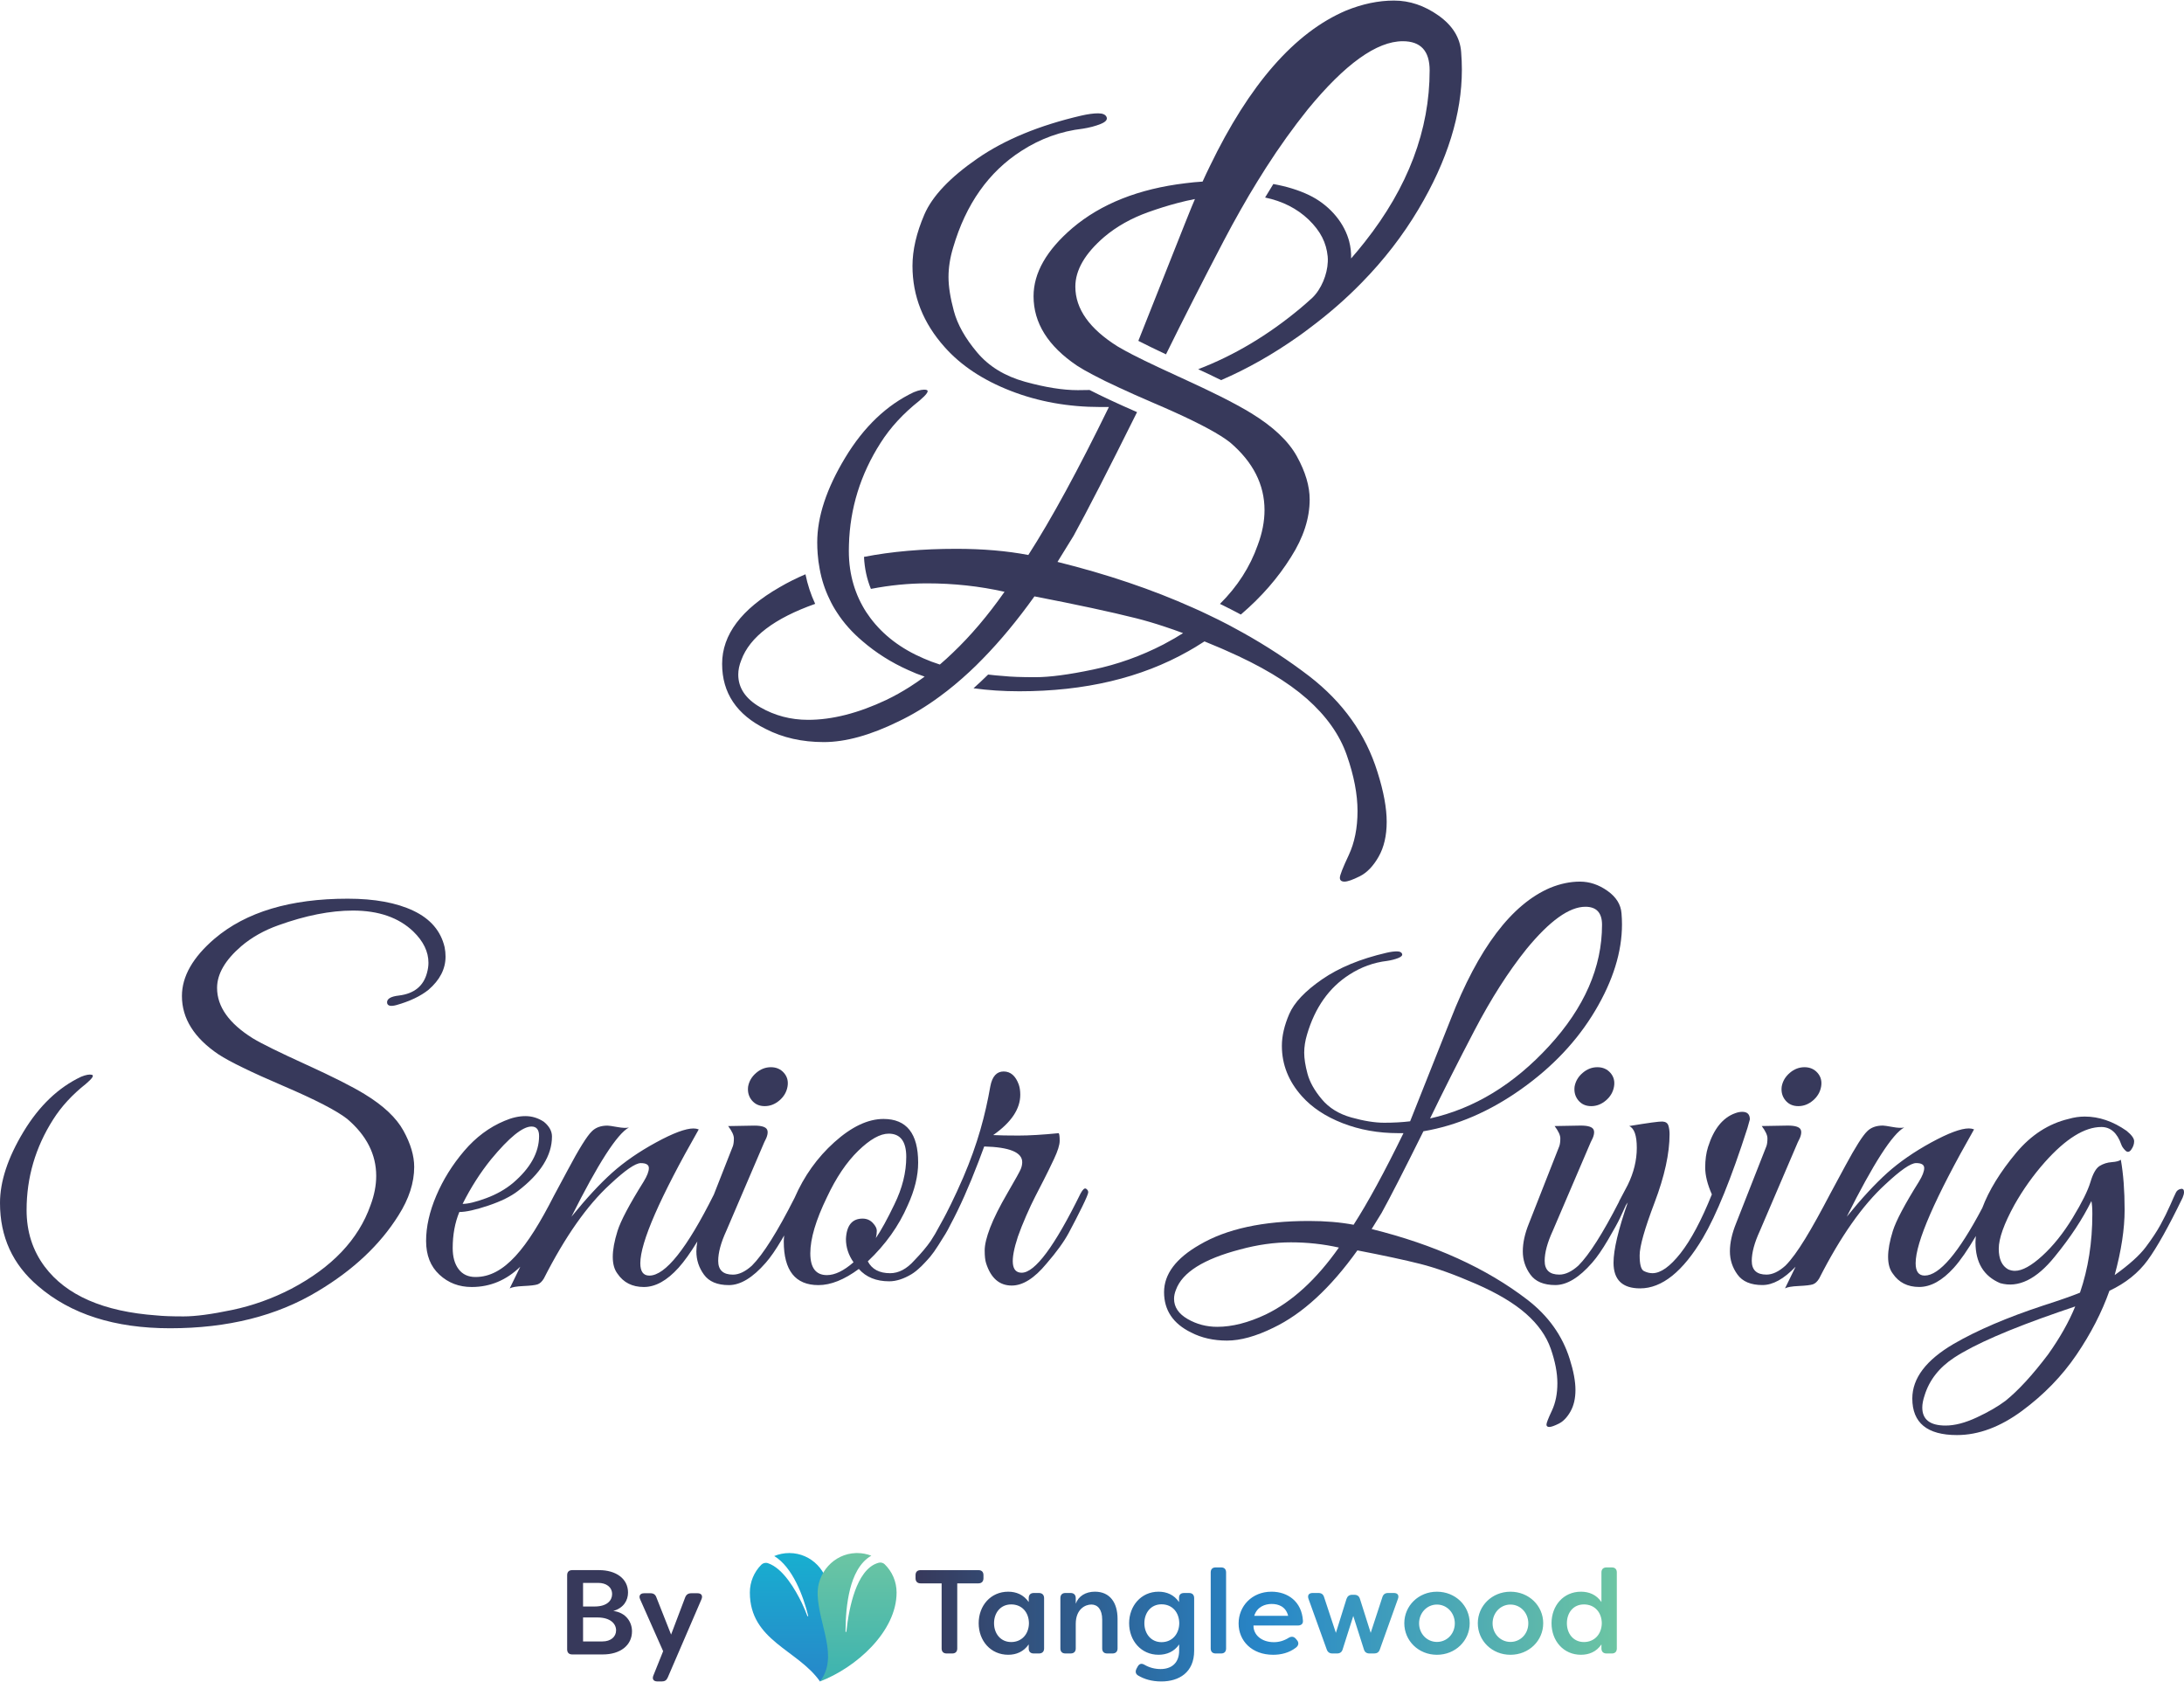 <?xml version="1.0" encoding="utf-8"?>
<!-- Generator: Adobe Illustrator 16.0.0, SVG Export Plug-In . SVG Version: 6.00 Build 0)  -->
<!DOCTYPE svg PUBLIC "-//W3C//DTD SVG 1.1//EN" "http://www.w3.org/Graphics/SVG/1.1/DTD/svg11.dtd">
<svg version="1.1" id="Layer_1" xmlns="http://www.w3.org/2000/svg" xmlns:xlink="http://www.w3.org/1999/xlink" x="0px" y="0px"
	 width="300px" height="231px" viewBox="0 0 300 231" enable-background="new 0 0 300 231" xml:space="preserve">
<path fill="#37395B" d="M50.11,150.281c-1.697-1.045-4.383-2.4-8.058-4.074c-3.677-1.675-6.124-2.878-7.34-3.618
	c-3.262-2.041-4.894-4.345-4.894-6.91c0-1.913,1.108-3.822,3.327-5.735c1.434-1.217,3.132-2.173,5.09-2.869
	c3.74-1.346,7.154-2.021,10.243-2.021c3.524,0,6.286,0.957,8.286,2.867c1.392,1.349,2.089,2.781,2.089,4.303
	c0,0.436-0.066,0.891-0.196,1.368c-0.48,1.827-1.762,2.869-3.85,3.13c-1.174,0.13-1.72,0.479-1.631,1.044
	c0.085,0.39,0.522,0.479,1.304,0.26c1.827-0.522,3.284-1.217,4.373-2.087c1.565-1.347,2.348-2.868,2.348-4.563
	c0-0.433-0.043-0.869-0.13-1.303c-0.522-2.217-1.947-3.88-4.274-4.987c-2.326-1.108-5.338-1.663-9.036-1.663
	c-7.874,0-13.963,1.826-18.27,5.476c-3.001,2.564-4.502,5.194-4.502,7.889c0,3.086,1.674,5.759,5.024,8.016
	c1.522,1.001,4.492,2.446,8.906,4.335c4.415,1.893,7.34,3.402,8.776,4.532c2.653,2.262,3.981,4.868,3.981,7.823
	c0,1.303-0.262,2.65-0.784,4.041c-1.654,4.692-5.285,8.519-10.896,11.474c-2.611,1.346-5.317,2.313-8.124,2.899
	c-2.806,0.588-5.024,0.882-6.655,0.882s-2.861-0.044-3.687-0.133c-7.308-0.52-12.441-2.76-15.399-6.713
	c-1.653-2.217-2.479-4.802-2.479-7.758c0-4.475,1.217-8.625,3.654-12.45c1.13-1.78,2.63-3.411,4.501-4.888
	c0.87-0.74,1.142-1.151,0.816-1.24c-0.326-0.086-0.816,0-1.469,0.262c-3.132,1.477-5.774,3.998-7.927,7.561
	C1.077,158.993,0,162.255,0,165.21c0,4.648,1.739,8.452,5.219,11.405c4.479,3.868,10.527,5.804,18.139,5.804
	c7.917,0,14.681-1.694,20.293-5.086c4.871-2.911,8.568-6.388,11.091-10.43c1.436-2.257,2.153-4.474,2.153-6.646
	c0-1.522-0.489-3.173-1.468-4.956C54.45,153.518,52.677,151.847,50.11,150.281z"/>
<path fill="#37395B" d="M105.042,151.912c0.739,0,1.414-0.262,2.023-0.783c0.608-0.522,0.979-1.15,1.109-1.892
	c0.13-0.738-0.032-1.367-0.488-1.89c-0.457-0.522-1.056-0.781-1.794-0.781c-0.74,0-1.414,0.259-2.023,0.781
	c-0.609,0.521-0.978,1.151-1.108,1.89c-0.088,0.741,0.087,1.369,0.522,1.892C103.716,151.65,104.303,151.912,105.042,151.912z"/>
<path fill="#37395B" d="M148.432,163.905c-3.567,7.259-6.264,10.886-8.091,10.886c-1.436,0-1.61-1.652-0.521-4.953
	c0.303-0.87,0.685-1.826,1.141-2.869c0.456-1.042,0.868-1.923,1.24-2.641c0.369-0.716,0.76-1.477,1.173-2.281
	c0.413-0.803,0.881-1.76,1.403-2.867c0.522-1.108,0.784-1.944,0.784-2.51c0-0.564-0.044-0.912-0.13-1.045
	c-2.218,0.219-4.057,0.328-5.514,0.328c-1.457,0-2.621-0.021-3.49-0.065c2.479-1.738,3.72-3.585,3.72-5.54
	c0-0.522-0.066-0.979-0.197-1.37c-0.435-1.216-1.131-1.825-2.088-1.825c-0.957,0-1.566,0.675-1.825,2.021
	c-0.698,3.955-1.722,7.858-3.72,12.516c-1.208,2.817-2.413,5.13-2.675,5.608c-0.252,0.463-0.651,1.185-1.188,2.154
	c-0.199,0.328-0.4,0.652-0.604,0.972c-0.558,0.806-1.305,1.697-2.252,2.674c-1.044,1.174-2.153,1.759-3.328,1.759
	c-1.479,0-2.502-0.543-3.066-1.629c2.436-2.303,4.263-4.867,5.481-7.692c0.957-2.085,1.435-4.041,1.435-5.865
	c0-3.999-1.588-5.998-4.762-5.998c-2.132,0-4.384,1.066-6.753,3.194c-2.34,2.102-4.159,4.65-5.459,7.64
	c-2.355,4.647-4.313,7.762-5.86,9.31c-0.914,0.826-1.784,1.237-2.61,1.237c-1.349,0-2.023-0.629-2.023-1.89
	c0-1.131,0.369-2.498,1.108-4.106l5.221-12.19c0.435-0.782,0.564-1.357,0.391-1.727c-0.174-0.368-0.76-0.554-1.761-0.554
	l-3.588,0.064c0.521,0.695,0.783,1.261,0.783,1.693c0,0.438-0.044,0.783-0.13,1.045l-2.621,6.667
	c-3.705,7.415-6.66,11.129-8.863,11.129c-0.827,0-1.239-0.563-1.239-1.695c0-2.869,2.676-8.996,8.026-18.383
	c-0.218-0.085-0.457-0.13-0.718-0.13c-1.088,0-2.806,0.642-5.155,1.924c-2.349,1.28-4.362,2.671-6.036,4.17
	c-1.675,1.5-3.535,3.512-5.579,6.029c3.654-7.3,6.286-11.385,7.895-12.256c-0.349,0.089-0.88,0.067-1.599-0.064
	c-0.717-0.129-1.165-0.193-1.338-0.193c-0.913,0-1.63,0.258-2.152,0.782c-0.668,0.641-1.774,2.418-3.318,5.326
	c-0.461,0.869-1.721,3.184-1.9,3.538c-3.679,7.215-6.809,11.146-10.766,11.146c-1.001,0-1.772-0.356-2.317-1.074
	c-0.544-0.717-0.815-1.684-0.815-2.9c0-1.824,0.303-3.477,0.913-4.954c0.915,0,2.24-0.296,3.98-0.88
	c1.739-0.587,3.088-1.25,4.045-1.989c3.132-2.389,4.699-4.889,4.699-7.497c0-0.738-0.371-1.411-1.11-2.021
	c-0.783-0.52-1.631-0.782-2.544-0.782c-0.914,0-1.872,0.222-2.872,0.653c-2.088,0.87-3.938,2.25-5.546,4.14
	c-1.61,1.89-2.882,3.935-3.818,6.128c-0.935,2.194-1.402,4.27-1.402,6.224c0,1.957,0.609,3.501,1.827,4.628
	c1.217,1.133,2.697,1.697,4.438,1.697c2.543,0,4.765-0.938,6.674-2.789c-0.636,1.32-1.125,2.321-1.455,2.984
	c0.304-0.175,0.935-0.284,1.891-0.328c0.957-0.044,1.599-0.119,1.925-0.226c0.327-0.109,0.621-0.379,0.881-0.816
	c2.914-5.735,5.938-10.039,9.069-12.905c2.087-1.958,3.501-2.935,4.241-2.935c0.739,0,1.11,0.228,1.11,0.684
	c0,0.457-0.239,1.076-0.718,1.858c-1.958,3.129-3.154,5.39-3.589,6.78c-0.434,1.392-0.651,2.575-0.651,3.552
	c0,0.979,0.217,1.749,0.651,2.315c0.827,1.218,2.034,1.825,3.622,1.825s3.175-0.881,4.763-2.642
	c0.773-0.856,1.634-2.063,2.578-3.606c-0.079,0.466-0.131,0.923-0.131,1.357c0,1.175,0.348,2.24,1.045,3.194
	c0.695,0.959,1.836,1.437,3.425,1.437c1.587,0,3.273-1.021,5.058-3.066c0.651-0.737,1.379-1.79,2.186-3.159
	c0.125-0.214,0.232-0.403,0.346-0.597c-0.021,0.275-0.054,0.554-0.054,0.823c0,4,1.587,5.999,4.763,5.999
	c1.697,0,3.545-0.74,5.546-2.217c1,1.131,2.393,1.695,4.176,1.695c0.956,0,1.979-0.328,3.066-0.979
	c0.398-0.24,0.817-0.581,1.253-1.002c0.018-0.016,0.033-0.023,0.051-0.042c0.015-0.014,0.031-0.031,0.047-0.047
	c0.006-0.006,0.012-0.012,0.02-0.018c0.049-0.05,0.089-0.094,0.138-0.143c0.105-0.106,0.21-0.214,0.317-0.328
	c0.279-0.295,0.538-0.577,0.752-0.834c0.326-0.39,0.695-0.912,1.108-1.564c0.414-0.649,0.739-1.172,0.979-1.563
	c0.197-0.323,0.427-0.748,0.684-1.265c1.259-2.343,2.542-5.221,3.851-8.644l0.783-2.087c3.479,0.089,5.22,0.805,5.22,2.152
	c0,0.304-0.065,0.618-0.196,0.942c-0.13,0.327-0.74,1.427-1.827,3.294c-1.088,1.867-1.881,3.455-2.382,4.757
	c-0.5,1.306-0.75,2.348-0.75,3.129c0,0.782,0.064,1.369,0.195,1.761c0.653,2.044,1.827,3.064,3.523,3.064c1.522,0,3.109-1,4.764-3
	c1.392-1.606,2.414-3.021,3.067-4.237c0.652-1.216,1.261-2.401,1.827-3.552c0.563-1.151,0.847-1.825,0.847-2.021
	c0-0.195-0.097-0.356-0.294-0.489C148.988,163.124,148.736,163.341,148.432,163.905z M67.461,159.212
	c2.479-2.999,4.328-4.498,5.546-4.498c0.695,0,1.043,0.435,1.043,1.304c0,2.261-1.196,4.413-3.587,6.452
	c-1.045,0.871-2.274,1.564-3.688,2.087c-1.414,0.522-2.49,0.782-3.23,0.782C64.678,163.08,65.982,161.038,67.461,159.212z
	 M116.2,170.163c0,1.13,0.347,2.196,1.043,3.194c-1.348,1.175-2.566,1.762-3.654,1.762c-1.522,0-2.283-1.001-2.283-2.999
	c0-2,0.761-4.563,2.283-7.692c1.262-2.695,2.697-4.823,4.306-6.388c1.61-1.565,3.002-2.348,4.176-2.348
	c1.609,0,2.415,1.065,2.415,3.195c0,2.128-0.543,4.301-1.631,6.518c-0.958,1.999-1.806,3.543-2.545,4.628
	c0.087-0.347,0.13-0.683,0.13-1.01c0-0.325-0.186-0.684-0.554-1.074c-0.37-0.393-0.839-0.589-1.402-0.589
	C117.049,167.359,116.286,168.294,116.2,170.163z"/>
<path fill="#37395B" d="M209.814,178.508c-5.655-4.346-12.789-7.584-21.401-9.715l1.369-2.217c1.176-2.126,3.091-5.865,5.742-11.211
	c4.611-0.78,9.08-2.705,13.409-5.769c4.327-3.064,7.721-6.659,10.179-10.788c2.458-4.128,3.688-8.082,3.688-11.863
	c0-0.479-0.022-0.978-0.065-1.5c-0.087-1.216-0.729-2.248-1.926-3.096s-2.458-1.271-3.784-1.271c-1.327,0-2.686,0.281-4.078,0.847
	c-5.308,2.26-9.874,8.302-13.702,18.123l-5.546,13.947c-1.088,0.133-2.272,0.197-3.557,0.197c-1.282,0-2.783-0.238-4.501-0.717
	c-1.719-0.479-3.078-1.315-4.077-2.511c-1.002-1.194-1.655-2.357-1.959-3.487c-0.305-1.13-0.456-2.096-0.456-2.9
	c0-0.802,0.13-1.64,0.392-2.51c1.088-3.693,3.024-6.431,5.808-8.213c1.608-1.041,3.348-1.673,5.218-1.89
	c0.566-0.087,1.066-0.218,1.502-0.392c0.435-0.174,0.608-0.368,0.521-0.588c-0.087-0.217-0.326-0.325-0.718-0.325
	c-0.391,0-0.869,0.065-1.436,0.196c-3.567,0.826-6.514,2.043-8.84,3.649c-2.329,1.608-3.828,3.195-4.503,4.76
	c-0.676,1.564-1.011,3.021-1.011,4.365c0,2.565,0.913,4.868,2.739,6.911c1.392,1.564,3.262,2.804,5.612,3.717
	c2.348,0.912,4.893,1.366,7.634,1.366h0.718c-2.609,5.347-4.894,9.541-6.851,12.581c-1.829-0.346-3.872-0.52-6.134-0.52
	c-6.31,0-11.31,1.087-15.007,3.259c-3.263,1.869-4.894,4.041-4.894,6.518c0,2.479,1.239,4.324,3.719,5.541
	c1.438,0.739,3.077,1.109,4.928,1.109c1.848,0,3.969-0.588,6.36-1.76c4.004-1.913,7.853-5.455,11.55-10.627
	c3.61,0.697,6.492,1.315,8.644,1.859c2.154,0.543,4.698,1.457,7.635,2.737c2.938,1.281,5.23,2.65,6.885,4.106
	c1.652,1.456,2.783,3.055,3.392,4.79c0.607,1.738,0.914,3.326,0.914,4.759c0,1.435-0.251,2.685-0.75,3.75
	c-0.502,1.065-0.75,1.705-0.75,1.923c0,0.216,0.132,0.325,0.392,0.325c0.261,0,0.694-0.152,1.305-0.455
	c0.607-0.306,1.143-0.86,1.599-1.663c0.457-0.805,0.687-1.794,0.687-2.966c0-1.175-0.262-2.585-0.785-4.238
	C214.619,183.439,212.686,180.725,209.814,178.508z M202.54,141.513c2.283-4.367,4.665-8.091,7.145-11.179
	c3.174-3.867,5.872-5.802,8.089-5.802c1.523,0,2.285,0.826,2.285,2.478c0,5.823-2.426,11.375-7.277,16.655
	c-4.849,5.281-10.299,8.594-16.344,9.94C198.223,149.913,200.256,145.881,202.54,141.513z M173.862,180.528
	c-2.394,1.129-4.611,1.693-6.655,1.693c-1.479,0-2.839-0.357-4.077-1.075c-1.239-0.717-1.858-1.641-1.858-2.77
	c0-0.392,0.084-0.804,0.259-1.237c0.868-2.392,3.806-4.237,8.81-5.542c2.391-0.652,4.718-0.979,6.98-0.979
	c2.262,0,4.458,0.24,6.592,0.717C180.822,175.727,177.473,178.788,173.862,180.528z"/>
<path fill="#37395B" d="M217.397,147.348c-0.61,0.521-0.979,1.151-1.109,1.89c-0.087,0.741,0.087,1.369,0.522,1.892
	c0.436,0.521,1.021,0.783,1.762,0.783c0.738,0,1.414-0.262,2.022-0.783c0.61-0.522,0.979-1.15,1.109-1.892
	c0.13-0.738-0.032-1.367-0.489-1.89s-1.055-0.781-1.794-0.781C218.68,146.566,218.006,146.825,217.397,147.348z"/>
<path fill="#37395B" d="M240.365,153.736c0-0.696-0.348-1.042-1.044-1.042c-0.305,0-0.632,0.064-0.98,0.194
	c-1.695,0.611-2.935,2.151-3.719,4.629c-0.261,0.826-0.391,1.771-0.391,2.835c0,1.065,0.303,2.293,0.914,3.683
	c-1.437,3.565-2.872,6.26-4.307,8.085c-1.438,1.824-2.72,2.736-3.85,2.736c-0.393,0-0.783-0.098-1.175-0.294
	c-0.393-0.194-0.588-0.912-0.588-2.149c0-1.24,0.687-3.661,2.056-7.269s2.055-6.736,2.055-9.387c0-0.434-0.056-0.826-0.162-1.174
	c-0.109-0.346-0.383-0.531-0.816-0.555c-0.435-0.021-1.958,0.185-4.568,0.619c0.696,0.304,1.045,1.304,1.045,2.998
	c0,1.696-0.414,3.392-1.241,5.085l-1.172,2.217c-0.013,0.03-0.014,0.058-0.023,0.084c-2.234,4.354-4.101,7.294-5.59,8.781
	c-0.912,0.823-1.784,1.237-2.609,1.237c-1.349,0-2.021-0.629-2.021-1.89c0-1.131,0.368-2.499,1.106-4.106l5.221-12.19
	c0.435-0.783,0.565-1.357,0.39-1.727c-0.173-0.368-0.76-0.554-1.76-0.554l-3.59,0.064c0.521,0.695,0.784,1.261,0.784,1.693
	c0,0.437-0.044,0.783-0.13,1.045l-4.176,10.625c-0.567,1.392-0.848,2.673-0.848,3.845c0,1.174,0.346,2.24,1.043,3.194
	c0.696,0.959,1.837,1.436,3.426,1.436c1.586,0,3.272-1.02,5.056-3.065c0.652-0.737,1.381-1.79,2.186-3.159
	c0.804-1.37,1.349-2.359,1.632-2.966c0.25-0.54,0.53-1.148,0.833-1.809c0.079-0.102,0.158-0.206,0.243-0.344
	c-1.305,3.739-1.957,6.497-1.957,8.277c0,2.348,1.218,3.522,3.654,3.522c3.001,0,5.872-2.303,8.612-6.911
	c1.87-3.17,3.915-8.211,6.133-15.122L240.365,153.736z"/>
<path fill="#37395B" d="M247.02,151.912c0.739,0,1.412-0.262,2.023-0.783c0.607-0.522,0.978-1.15,1.109-1.892
	c0.13-0.738-0.032-1.367-0.488-1.89c-0.457-0.522-1.056-0.781-1.795-0.781c-0.74,0-1.414,0.259-2.023,0.781
	c-0.609,0.521-0.979,1.151-1.108,1.89c-0.089,0.741,0.085,1.369,0.521,1.892C245.692,151.65,246.281,151.912,247.02,151.912z"/>
<path fill="#37395B" d="M299.545,163.286c-0.305,0.063-0.522,0.228-0.652,0.488c-0.133,0.26-0.393,0.837-0.784,1.729
	c-0.391,0.89-0.837,1.79-1.336,2.703c-0.502,0.914-1.177,1.936-2.024,3.064s-2.272,2.413-4.272,3.847
	c0.912-3.347,1.368-6.335,1.368-8.965c0-2.627-0.173-4.921-0.521-6.877c-0.219,0.174-0.632,0.283-1.24,0.328
	c-0.61,0.043-1.164,0.215-1.663,0.519c-0.501,0.307-0.925,1.042-1.272,2.218c-0.349,1.173-1.164,2.814-2.445,4.922
	c-1.284,2.107-2.677,3.846-4.177,5.213c-1.502,1.37-2.752,2.056-3.753,2.056c-0.305,0-0.607-0.064-0.913-0.195
	c-0.869-0.48-1.306-1.424-1.306-2.837s0.72-3.423,2.153-6.03c1.176-2.086,2.565-4.041,4.177-5.864
	c2.871-3.219,5.457-4.827,7.764-4.827c1.262,0,2.175,0.806,2.74,2.413c0.087,0.261,0.272,0.531,0.557,0.814
	c0.28,0.283,0.554,0.241,0.814-0.13c0.262-0.369,0.392-0.749,0.392-1.141c0-0.393-0.348-0.869-1.043-1.436
	c-1.872-1.304-3.786-1.954-5.742-1.954c-0.74,0-1.479,0.109-2.22,0.325c-2.74,0.652-5.133,2.194-7.177,4.628
	c-2.228,2.667-3.777,5.197-4.677,7.602c-3.264,6.18-5.904,9.283-7.915,9.283c-0.826,0-1.24-0.566-1.24-1.697
	c0-2.868,2.676-8.995,8.025-18.382c-0.219-0.086-0.456-0.131-0.718-0.131c-1.087,0-2.805,0.644-5.155,1.922
	c-2.347,1.284-4.36,2.674-6.035,4.173c-1.673,1.5-3.534,3.512-5.577,6.029c3.653-7.299,6.285-11.385,7.893-12.255
	c-0.346,0.088-0.878,0.067-1.598-0.065c-0.718-0.13-1.165-0.195-1.336-0.195c-0.914,0-1.632,0.261-2.154,0.783
	c-0.618,0.595-1.614,2.163-2.985,4.706c-0.529,0.979-1.851,3.417-2.103,3.897c-2.573,4.908-4.526,8.237-6.135,9.844
	c-0.913,0.825-1.784,1.238-2.609,1.238c-1.349,0-2.023-0.629-2.023-1.89c0-1.131,0.369-2.498,1.109-4.105l5.22-12.191
	c0.436-0.782,0.565-1.356,0.392-1.727c-0.174-0.368-0.762-0.554-1.761-0.554l-3.59,0.063c0.523,0.696,0.784,1.262,0.784,1.694
	c0,0.438-0.044,0.783-0.131,1.045l-4.177,10.625c-0.564,1.392-0.848,2.673-0.848,3.845c0,1.175,0.348,2.24,1.045,3.194
	c0.695,0.959,1.837,1.435,3.425,1.435c1.437,0,2.953-0.844,4.551-2.516c-0.633,1.315-1.121,2.313-1.451,2.974
	c0.305-0.176,0.938-0.283,1.892-0.328c0.958-0.044,1.599-0.119,1.926-0.226c0.326-0.108,0.62-0.379,0.88-0.816
	c2.916-5.735,5.938-10.039,9.069-12.905c2.089-1.957,3.501-2.935,4.242-2.935c0.738,0,1.109,0.228,1.109,0.684
	c0,0.457-0.239,1.076-0.718,1.858c-1.96,3.129-3.154,5.39-3.59,6.78c-0.434,1.391-0.652,2.575-0.652,3.552
	c0,0.979,0.219,1.75,0.652,2.315c0.826,1.215,2.034,1.826,3.621,1.826c1.588,0,3.176-0.882,4.764-2.642
	c0.892-0.989,1.902-2.451,3.021-4.354c-0.021,0.291-0.054,0.582-0.054,0.866c0,2.782,1.131,4.65,3.395,5.607
	c2.479,0.695,4.979-0.521,7.502-3.651c2.131-2.606,3.807-5.147,5.025-7.627c0.087,0.392,0.131,0.979,0.131,1.762
	c0,3.909-0.566,7.519-1.697,10.821c-1.045,0.432-2.72,1.021-5.025,1.76c-5.002,1.65-9.113,3.41-12.331,5.279
	c-3.785,2.217-5.677,4.716-5.677,7.497c0,3.347,2.045,5.021,6.133,5.021c2.958,0,5.938-1.109,8.94-3.326
	c3.002-2.218,5.491-4.78,7.471-7.691c1.979-2.912,3.489-5.846,4.534-8.801c2.218-1.042,3.97-2.444,5.254-4.202
	c1.281-1.762,2.88-4.618,4.794-8.573c0.131-0.305,0.195-0.563,0.195-0.782C300,163.362,299.848,163.222,299.545,163.286z
	 M281.339,186.002c-2.131,2.825-4.089,4.955-5.871,6.39c-1.045,0.782-2.36,1.542-3.948,2.281c-1.589,0.739-3.012,1.108-4.273,1.108
	c-2.13,0-3.197-0.826-3.197-2.477c0-0.481,0.108-1.045,0.327-1.696c0.652-2.087,2.001-3.804,4.045-5.149
	c2.783-1.825,7.569-3.911,14.355-6.258l2.282-0.782C284.188,181.549,282.949,183.742,281.339,186.002z"/>
<path fill="#37395B" d="M190.48,112.868c0,1.889-0.37,3.489-1.107,4.786c-0.74,1.302-1.602,2.194-2.58,2.685
	c-0.986,0.494-1.689,0.739-2.107,0.739c-0.422,0-0.639-0.174-0.639-0.528c0-0.349,0.406-1.383,1.218-3.105
	c0.803-1.716,1.209-3.736,1.209-6.052c0-2.318-0.492-4.881-1.479-7.688c-0.979-2.81-2.811-5.387-5.478-7.74
	c-2.675-2.354-6.377-4.561-11.117-6.631c-0.218-0.094-0.441-0.188-0.658-0.291c-0.784-0.333-1.544-0.651-2.292-0.956
	c-0.427,0.276-0.854,0.543-1.296,0.811c-0.304,0.181-0.608,0.362-0.912,0.529c-6.486,3.676-14.228,5.509-23.212,5.509
	c-2.21,0-4.313-0.137-6.305-0.413c0.667-0.594,1.34-1.224,2.007-1.883c0.689,0.086,1.399,0.152,2.124,0.202
	c0.987,0.109,2.45,0.16,4.385,0.16c1.943,0,4.58-0.348,7.913-1.049c3.335-0.695,6.559-1.847,9.66-3.447
	c0.123-0.064,0.253-0.13,0.378-0.209c0.812-0.427,1.581-0.876,2.318-1.347c-0.869-0.325-1.702-0.616-2.514-0.883
	c-1.385-0.463-2.697-0.847-3.929-1.158c-3.48-0.875-8.139-1.875-13.972-3.005c-2.334,3.265-4.704,6.125-7.11,8.579
	c-0.6,0.624-1.208,1.217-1.818,1.781c-0.681,0.629-1.362,1.231-2.05,1.802c-0.689,0.573-1.377,1.108-2.073,1.615
	c-1.848,1.361-3.711,2.483-5.602,3.388c-3.863,1.897-7.291,2.846-10.277,2.846c-2.993,0-5.638-0.601-7.957-1.788
	c-4.007-1.969-6.015-4.953-6.015-8.956c0-3.997,2.638-7.508,7.906-10.527c1.109-0.652,2.291-1.238,3.543-1.774
	c0.29,1.427,0.732,2.78,1.334,4.062c-5.617,1.991-8.993,4.561-10.146,7.718c-0.283,0.695-0.42,1.368-0.42,1.998
	c0,1.825,1,3.315,3,4.474c2.007,1.159,4.203,1.738,6.595,1.738c3.297,0,6.884-0.912,10.748-2.737
	c1.087-0.521,2.159-1.122,3.21-1.788c0.696-0.442,1.377-0.913,2.05-1.412c-0.782-0.261-1.536-0.564-2.268-0.905
	c-2.318-1.036-4.414-2.361-6.284-3.975c-1.405-1.188-2.572-2.498-3.485-3.917c-0.392-0.592-0.739-1.201-1.029-1.838
	c-0.638-1.303-1.088-2.686-1.355-4.164c-0.13-0.673-0.225-1.368-0.275-2.078c-0.037-0.513-0.059-1.034-0.059-1.563
	c0-3.518,1.283-7.392,3.841-11.627c2.559-4.235,5.704-7.232,9.421-8.992c0.775-0.312,1.362-0.413,1.747-0.312
	c0.391,0.108,0.065,0.594-0.971,1.477c-2.218,1.751-4.007,3.692-5.348,5.813c-2.753,4.314-4.196,8.977-4.334,13.987
	c-0.006,0.269-0.014,0.536-0.014,0.811c0,0.435,0.014,0.868,0.043,1.29c0.115,1.549,0.428,3.004,0.95,4.373
	c0.246,0.658,0.542,1.289,0.884,1.904c0.311,0.571,0.673,1.122,1.073,1.657c1.782,2.382,4.224,4.236,7.333,5.568
	c0.704,0.312,1.443,0.586,2.219,0.833c0.601-0.515,1.195-1.05,1.783-1.621c2.456-2.333,4.826-5.126,7.102-8.37
	c-3.443-0.774-6.994-1.158-10.646-1.158c-2.521,0-5.087,0.253-7.711,0.76c-0.558-1.354-0.869-2.81-0.949-4.395
	c3.775-0.738,8-1.108,12.667-1.108c3.652,0,6.958,0.283,9.906,0.847c3.16-4.916,6.855-11.692,11.067-20.322h-1.161
	c-4.427,0-8.536-0.739-12.326-2.216c-3.798-1.477-6.819-3.475-9.065-6.001c-2.957-3.302-4.428-7.022-4.428-11.163
	c0-2.172,0.543-4.525,1.63-7.052c1.087-2.526,3.515-5.09,7.276-7.688c3.753-2.6,8.515-4.562,14.283-5.901
	c0.915-0.209,1.682-0.312,2.319-0.312c0.631,0,1.017,0.175,1.16,0.522c0.136,0.355-0.144,0.673-0.849,0.949
	c-0.703,0.282-1.506,0.492-2.42,0.637c-3.022,0.347-5.833,1.368-8.435,3.048c-4.5,2.882-7.624,7.306-9.377,13.271
	c-0.428,1.404-0.638,2.758-0.638,4.053c0,1.304,0.246,2.861,0.739,4.685c0.493,1.831,1.543,3.706,3.167,5.64
	c1.609,1.926,3.804,3.28,6.586,4.054c2.776,0.768,5.196,1.158,7.27,1.158c0.551,0,1.087-0.007,1.615-0.022
	c1.683,0.861,3.848,1.875,6.522,3.041c-3.992,8.036-6.906,13.698-8.718,16.985l-2.21,3.583c6.769,1.68,12.978,3.771,18.617,6.299
	c0.695,0.303,1.391,0.623,2.071,0.956c0.943,0.441,1.863,0.905,2.771,1.376c0.665,0.354,1.325,0.709,1.97,1.071
	c3.276,1.825,6.319,3.823,9.146,5.987c4.638,3.584,7.761,7.964,9.377,13.163C190.061,108.69,190.48,110.972,190.48,112.868z"/>
<path fill="#37395B" d="M200.807,9.562c0,6.103-1.985,12.496-5.956,19.165c-2.159,3.627-4.761,6.994-7.818,10.107
	c-2.153,2.208-4.538,4.286-7.14,6.226c-0.484,0.376-0.985,0.739-1.484,1.093c-3.501,2.476-7.059,4.496-10.675,6.052
	c-0.958-0.471-2-0.97-3.146-1.499c4.951-1.896,9.64-4.698,14.052-8.383c0.538-0.456,1.08-0.927,1.609-1.412
	c1.253-1.194,2.073-3.229,2.139-4.952c0.016-0.261,0.008-0.507-0.015-0.746c-0.188-1.883-0.971-3.46-2.623-5.061
	c-1.589-1.512-3.58-2.527-5.973-3.026c0.377-0.63,0.754-1.245,1.13-1.854c1.841,0.333,3.465,0.833,4.877,1.506
	c2.64,1.26,4.653,3.512,5.43,5.988c0.043,0.123,0.079,0.239,0.107,0.362c0.21,0.79,0.291,1.585,0.27,2.367
	c0.65-0.746,1.273-1.492,1.869-2.252c5.949-7.521,8.919-15.385,8.919-23.58c0-2.664-1.224-4.003-3.688-4.003
	c-3.578,0-7.942,3.127-13.063,9.375c-1.944,2.426-3.865,5.09-5.733,8.007c-0.405,0.63-0.811,1.274-1.211,1.933
	c-0.377,0.602-0.739,1.209-1.108,1.833c-0.385,0.651-0.768,1.318-1.152,1.998c-0.791,1.384-1.566,2.816-2.342,4.293
	c-2.884,5.517-5.528,10.708-7.919,15.566c-1.539-0.725-2.807-1.346-3.798-1.854l6.39-16.087c0.145-0.369,0.29-0.731,0.436-1.085
	c0.312-0.783,0.624-1.55,0.95-2.303c-0.805,0.152-1.623,0.34-2.457,0.564c-1.284,0.34-2.603,0.752-3.965,1.239
	c-2.324,0.832-4.347,1.968-6.05,3.409c-2.638,2.273-3.957,4.547-3.957,6.82c0,3.056,1.942,5.792,5.819,8.217
	c0.079,0.051,0.166,0.102,0.254,0.145c0.478,0.283,1.079,0.608,1.818,0.992c0.986,0.506,2.203,1.101,3.658,1.781
	c0.776,0.368,1.617,0.752,2.531,1.172c0.15,0.066,0.303,0.138,0.464,0.21c1.028,0.471,1.992,0.92,2.891,1.346
	c0.907,0.428,1.739,0.834,2.508,1.217c1.724,0.869,3.116,1.628,4.182,2.281c3.051,1.86,5.158,3.852,6.318,5.966
	c1.167,2.121,1.746,4.083,1.746,5.893c0,2.584-0.848,5.22-2.558,7.906c-1.798,2.882-4.093,5.516-6.899,7.906
	c-0.935-0.5-1.892-0.993-2.869-1.463c2.406-2.381,4.137-5.082,5.189-8.072c0.622-1.652,0.934-3.258,0.934-4.807
	c0-3.512-1.579-6.61-4.731-9.297c-1.384-1.093-3.949-2.49-7.681-4.177c-0.856-0.392-1.777-0.79-2.755-1.208
	c-0.13-0.059-0.252-0.109-0.383-0.167h-0.008c-1.624-0.703-3.081-1.347-4.363-1.947c-1.421-0.652-2.637-1.246-3.638-1.782
	c-0.898-0.47-1.629-0.891-2.195-1.259c-3.985-2.687-5.972-5.865-5.972-9.536c0-3.2,1.783-6.328,5.35-9.375
	c3.929-3.323,9.102-5.379,15.521-6.146c0.77-0.102,1.552-0.174,2.348-0.224c0.326-0.717,0.653-1.42,0.994-2.107
	c5.428-11.251,11.666-18.381,18.711-21.379c2.246-0.913,4.442-1.375,6.587-1.375c2.146,0,4.181,0.688,6.116,2.056
	c1.929,1.368,2.964,3.041,3.108,5.002C200.772,7.976,200.807,8.787,200.807,9.562z"/>
<path fill="#37395B" d="M86.813,224.041c0,1.918-1.605,3.174-4.006,3.174h-4.206c-0.447,0-0.695-0.248-0.695-0.695V216.33
	c0-0.446,0.247-0.694,0.695-0.694h3.693c2.302,0,3.974,1.158,3.974,3.078c0,1.075-0.596,2.118-2.02,2.531
	C85.952,221.459,86.813,222.732,86.813,224.041z M80.091,217.391v3.24h1.589c1.724,0,2.401-0.844,2.401-1.701
	c0-0.993-0.844-1.539-1.887-1.539H80.091L80.091,217.391z M84.628,223.908c0-0.894-0.762-1.771-2.566-1.771h-1.971v3.292h2.667
	C83.883,225.43,84.628,224.8,84.628,223.908z"/>
<path fill="#37395B" d="M89.749,230.111l1.341-3.342l-3.162-7.129c-0.215-0.48,0.016-0.828,0.546-0.828h0.894
	c0.397,0,0.663,0.184,0.794,0.562l2.021,5.112l1.937-5.112c0.149-0.378,0.414-0.562,0.828-0.562h0.878
	c0.513,0,0.745,0.332,0.53,0.828l-4.636,10.752c-0.166,0.381-0.415,0.529-0.812,0.529h-0.613
	C89.766,230.921,89.549,230.59,89.749,230.111z"/>
<linearGradient id="SVGID_1_" gradientUnits="userSpaceOnUse" x1="503.441" y1="501.623" x2="503.441" y2="483.989" gradientTransform="matrix(1 0 0 1 -394.8 -270.699)">
	<stop  offset="0" style="stop-color:#2787C9"/>
	<stop  offset="1" style="stop-color:#18AFD0"/>
</linearGradient>
<path fill="url(#SVGID_1_)" d="M108.407,213.289c-0.729,0.002-1.423,0.149-2.057,0.411c2.507,1.513,3.986,5.447,4.674,8.243
	c-0.068,0.021-0.039,0.012-0.106,0.034c-0.236-0.634-0.5-1.255-0.79-1.862c-0.872-1.777-2.545-4.729-4.646-5.434
	c-0.322-0.109-0.675-0.022-0.915,0.22c-0.968,0.98-1.565,2.323-1.565,3.811c0,6.624,6.583,7.848,9.633,12.211
	c2.74-2.105,1.242-7.645,1.217-12.126c-0.017-3.001-2.397-5.492-5.4-5.507L108.407,213.289L108.407,213.289L108.407,213.289z"/>
<linearGradient id="SVGID_2_" gradientUnits="userSpaceOnUse" x1="512.533" y1="501.623" x2="512.533" y2="483.989" gradientTransform="matrix(1 0 0 1 -394.8 -270.699)">
	<stop  offset="0" style="stop-color:#3CB3B0"/>
	<stop  offset="1" style="stop-color:#6CC5A3"/>
</linearGradient>
<path fill="url(#SVGID_2_)" d="M117.539,213.293c-3.008,0.105-5.339,2.731-5.225,5.737c0.161,4.211,2.919,8.493,0.319,11.893
	c4.957-1.89,10.525-6.839,10.525-12.214c0-1.518-0.624-2.888-1.63-3.872c-0.22-0.218-0.541-0.294-0.839-0.213
	c-1.648,0.439-2.643,2.234-3.232,3.834c-0.657,1.808-0.992,3.738-1.202,5.662c-0.07-0.004-0.04-0.003-0.111-0.005
	c0.008-1.971,0.145-3.939,0.625-5.87c0.432-1.709,1.266-3.65,2.917-4.593c-0.606-0.234-1.265-0.363-1.952-0.363
	C117.669,213.289,117.604,213.289,117.539,213.293"/>
<linearGradient id="SVGID_3_" gradientUnits="userSpaceOnUse" x1="520.562" y1="493.792" x2="616.889" y2="493.792" gradientTransform="matrix(1 0 0 1 -394.8 -270.699)">
	<stop  offset="0" style="stop-color:#37395B"/>
	<stop  offset="0.5" style="stop-color:#2787C9"/>
	<stop  offset="1" style="stop-color:#6CC5A3"/>
</linearGradient>
<path fill="url(#SVGID_3_)" d="M190.672,218.775c-0.409,0-0.655,0.18-0.785,0.571l-1.604,4.905l-1.474-4.657
	c-0.113-0.376-0.359-0.572-0.77-0.572h-0.297c-0.407,0-0.652,0.195-0.784,0.572l-1.456,4.657l-1.62-4.905
	c-0.114-0.392-0.375-0.571-0.77-0.571h-0.802c-0.521,0-0.738,0.313-0.571,0.801l2.503,6.948c0.131,0.375,0.392,0.558,0.784,0.558
	h0.623c0.409,0,0.672-0.18,0.784-0.572l1.457-4.579l1.456,4.579c0.114,0.393,0.377,0.572,0.771,0.572h0.637
	c0.393,0,0.655-0.164,0.786-0.557l2.487-6.949c0.18-0.488-0.05-0.801-0.558-0.801H190.672L190.672,218.775z M136.544,222.926
	c0-1.402,0.868-2.581,2.357-2.581c1.488,0,2.421,1.097,2.437,2.581c-0.016,1.49-0.982,2.586-2.437,2.586
	C137.445,225.512,136.544,224.351,136.544,222.926z M134.434,222.926c0,2.423,1.653,4.334,4.059,4.334
	c1.096,0,2.112-0.409,2.814-1.423v0.557c0,0.441,0.247,0.688,0.688,0.688h0.72c0.441,0,0.704-0.247,0.704-0.688v-6.913
	c0-0.441-0.263-0.704-0.704-0.704h-0.72c-0.442,0-0.688,0.263-0.688,0.704v0.538c-0.703-1.014-1.718-1.421-2.814-1.421
	C136.086,218.597,134.434,220.509,134.434,222.926z M147.768,220.246v-0.767c0-0.441-0.261-0.704-0.703-0.704h-0.719
	c-0.443,0-0.688,0.263-0.688,0.704v6.913c0,0.441,0.245,0.688,0.688,0.688h0.719c0.442,0,0.703-0.247,0.703-0.688v-3.365
	c0-2.027,1.294-2.667,2.145-2.667c0.848,0,1.488,0.655,1.488,2.078v3.956c0,0.44,0.244,0.688,0.688,0.688h0.718
	c0.443,0,0.704-0.248,0.704-0.688v-4.056c0-2.271-1.078-3.742-3.107-3.742C149.128,218.597,148.146,219.201,147.768,220.246z
	 M157.194,222.926c0-1.402,0.867-2.596,2.356-2.596c1.486,0,2.421,1.111,2.437,2.596c-0.016,1.49-0.982,2.603-2.437,2.603
	C158.093,225.527,157.194,224.351,157.194,222.926z M155.1,222.926c0,2.389,1.637,4.334,4.042,4.334c1.095,0,2.143-0.409,2.83-1.421
	v0.851c0,1.699-1.048,2.532-2.552,2.532c-0.787,0-1.54-0.196-2.211-0.588c-0.393-0.229-0.704-0.162-0.934,0.245l-0.16,0.295
	c-0.198,0.393-0.131,0.736,0.244,0.949c0.819,0.475,1.816,0.8,3.174,0.8c2.406,0,4.5-1.225,4.5-4.217v-7.226
	c0-0.442-0.247-0.703-0.688-0.703h-0.702c-0.442,0-0.688,0.229-0.688,0.654v0.59c-0.688-1.016-1.719-1.425-2.813-1.425
	c-2.406,0-4.042,1.962-4.042,4.332 M174.687,220.282c0.883,0,1.932,0.325,2.258,1.633h-4.662
	C172.675,220.659,173.771,220.282,174.687,220.282z M170.138,222.963c0,2.369,1.799,4.299,4.746,4.299
	c1.047,0,2.175-0.246,3.125-0.98c0.409-0.313,0.426-0.721,0.131-1.048l-0.147-0.179c-0.277-0.31-0.605-0.344-0.965-0.131
	c-0.671,0.424-1.359,0.606-2.045,0.606c-1.718,0-2.833-1.032-2.799-2.29h6.103c0.442,0,0.722-0.229,0.688-0.654
	c-0.164-2.647-2.095-3.989-4.319-3.989C171.955,218.597,170.138,220.593,170.138,222.963 M194.929,222.947
	c0-1.439,1.079-2.583,2.452-2.583c1.375,0,2.456,1.144,2.456,2.583c0,1.438-1.078,2.55-2.456,2.55
	C196.007,225.496,194.929,224.369,194.929,222.947z M192.899,222.929c0,2.403,1.947,4.333,4.481,4.333
	c2.537,0,4.501-1.93,4.501-4.333c0-2.401-1.961-4.33-4.501-4.33C194.845,218.6,192.899,220.543,192.899,222.929z M205.025,222.947
	c0-1.439,1.079-2.583,2.453-2.583c1.377,0,2.455,1.144,2.455,2.583c0,1.438-1.081,2.55-2.453,2.55
	C206.105,225.496,205.025,224.369,205.025,222.947z M202.995,222.929c0,2.403,1.947,4.333,4.485,4.333
	c2.536,0,4.499-1.93,4.499-4.333c0-2.401-1.965-4.33-4.499-4.33C204.944,218.6,202.995,220.543,202.995,222.929z M126.449,215.638
	c-0.441,0-0.687,0.243-0.687,0.685v0.426c0,0.442,0.244,0.703,0.687,0.703h2.896v8.942c0,0.44,0.246,0.688,0.688,0.688h0.769
	c0.441,0,0.688-0.247,0.688-0.688v-8.942h2.913c0.441,0,0.687-0.261,0.687-0.703v-0.426c0-0.441-0.246-0.685-0.687-0.685H126.449z
	 M166.994,215.262c-0.441,0-0.688,0.245-0.688,0.687v10.445c0,0.44,0.246,0.688,0.688,0.688h0.737c0.442,0,0.688-0.247,0.688-0.688
	v-10.445c0-0.441-0.245-0.687-0.688-0.687H166.994z M215.232,222.926c0-1.402,0.85-2.58,2.341-2.58c1.487,0,2.438,1.096,2.453,2.58
	c-0.016,1.49-0.998,2.586-2.453,2.586C216.116,225.512,215.232,224.351,215.232,222.926z M220.682,215.262
	c-0.442,0-0.704,0.245-0.704,0.687v4.07c-0.688-1.014-1.701-1.422-2.814-1.422c-2.406,0-4.041,1.913-4.041,4.332
	c0,2.417,1.635,4.331,4.041,4.331c1.112,0,2.127-0.409,2.814-1.422v0.557c0,0.44,0.262,0.688,0.704,0.688h0.72
	c0.441,0,0.688-0.247,0.688-0.688v-10.445c0-0.441-0.246-0.686-0.688-0.686h-0.72V215.262z"/>
</svg>
